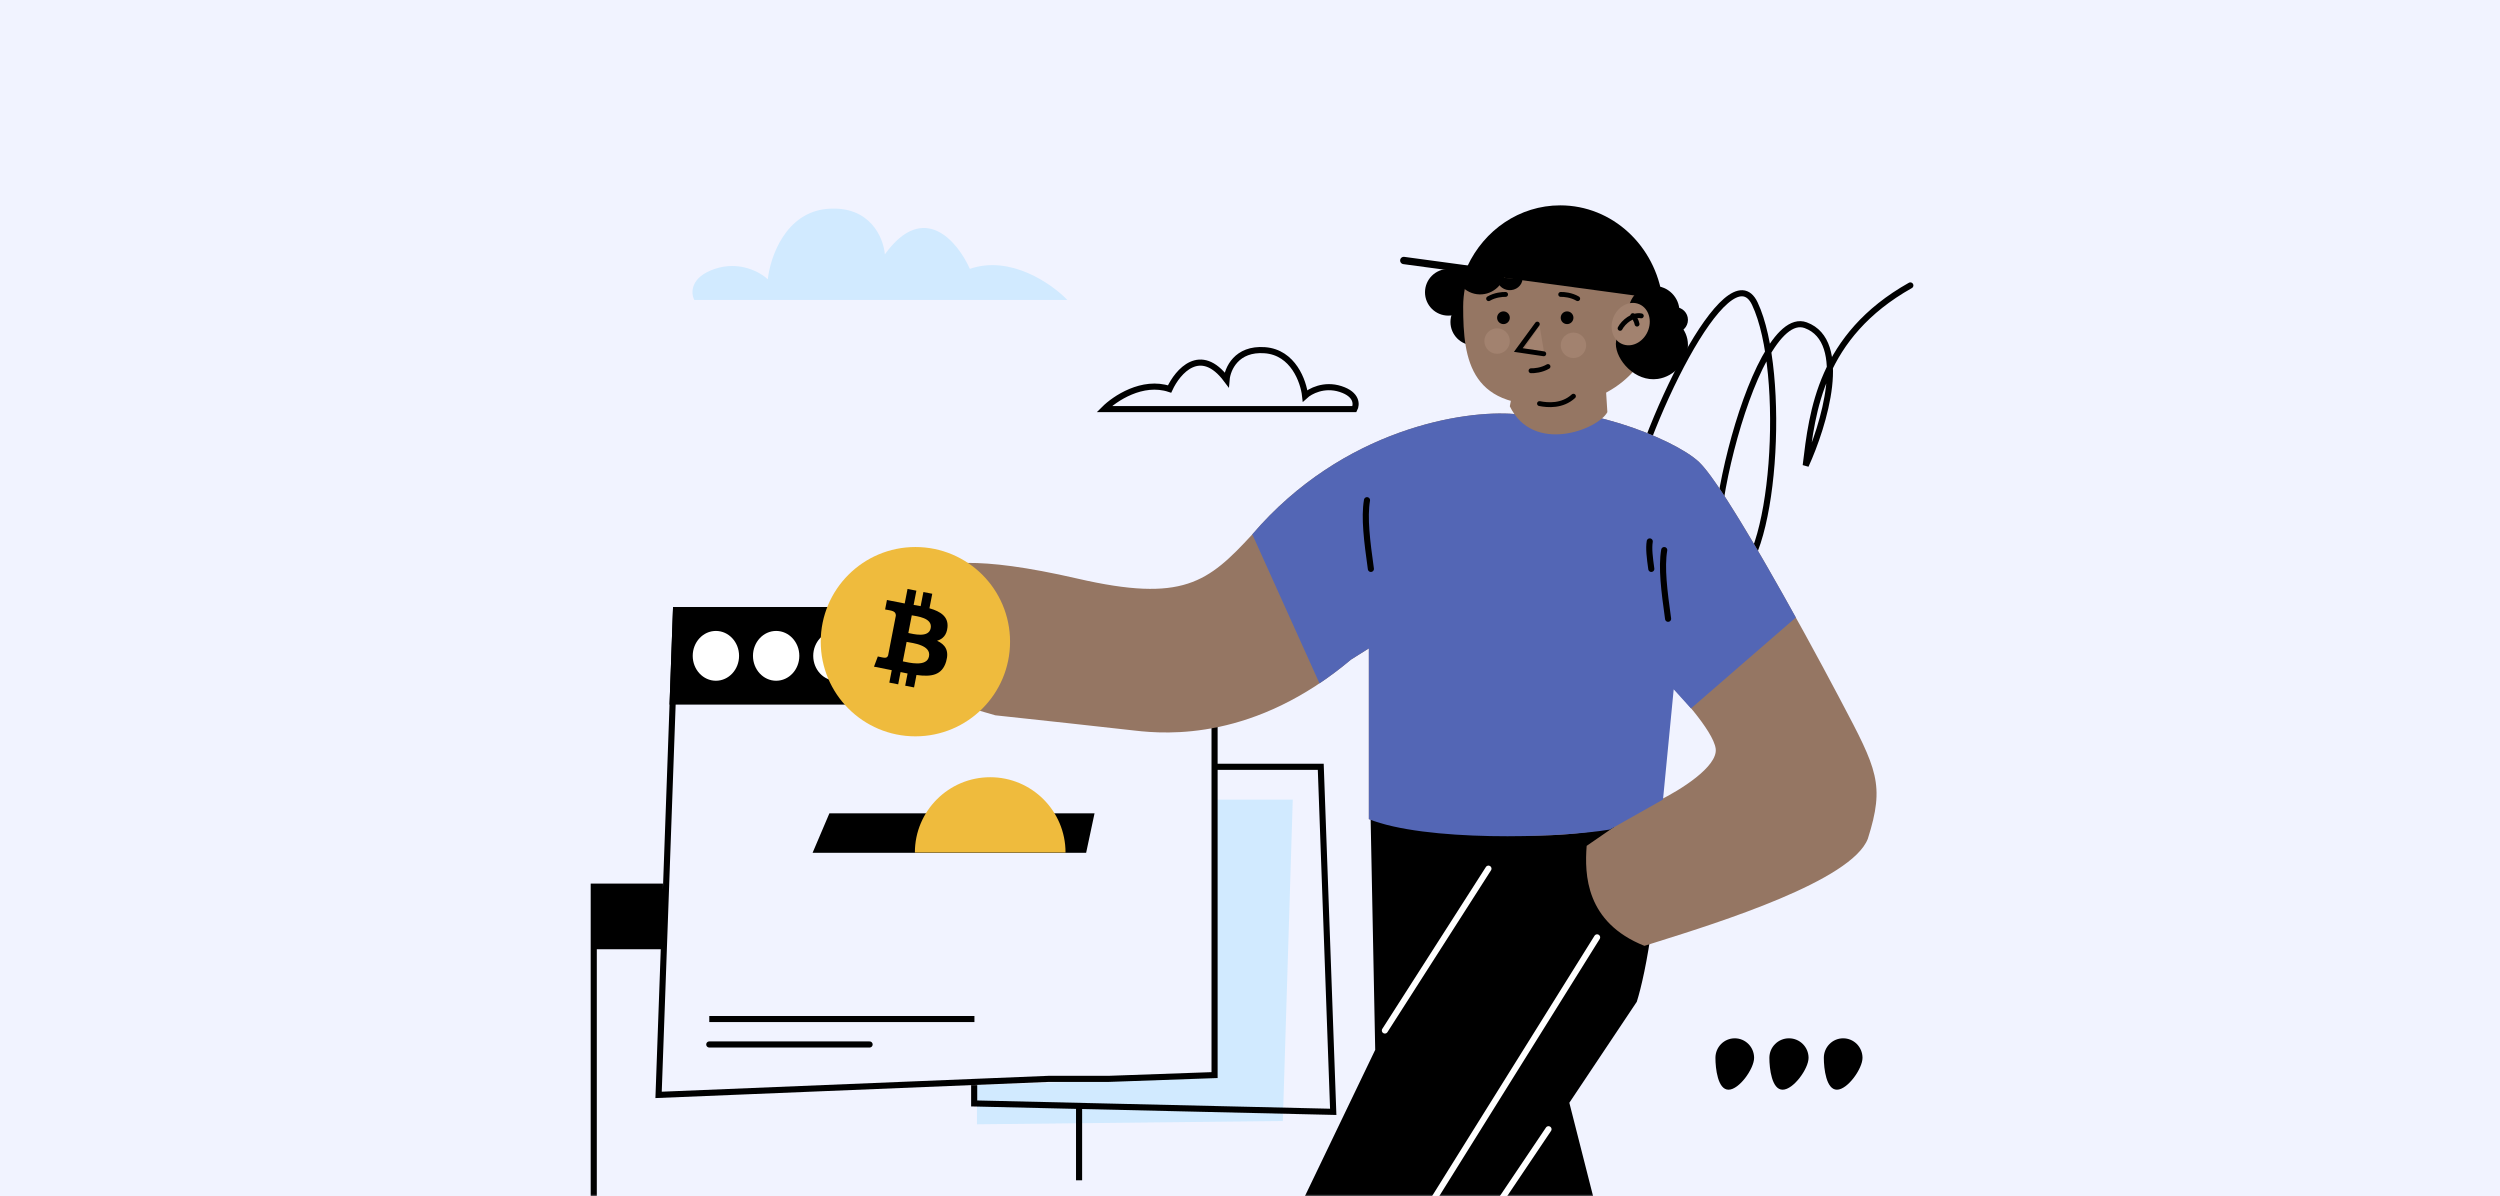 <?xml version="1.0" encoding="UTF-8"?>
<svg width="560px" height="268px" viewBox="0 0 560 268" version="1.1" xmlns="http://www.w3.org/2000/svg" xmlns:xlink="http://www.w3.org/1999/xlink">
    <rect x="0" y="0" width="560" height="268" fill="#333333" stroke="none"/>
    <!-- Generator: Sketch 63.1 (92452) - https://sketch.com -->
    <title>20</title>
    <desc>Created with Sketch.</desc>
    <defs>
        <rect id="path-1" x="0" y="0" width="560" height="268"></rect>
    </defs>
    <g id="Page-1" stroke="none" stroke-width="1" fill="none" fill-rule="evenodd">
        <g id="20">
            <mask id="mask-2" fill="white">
                <use xlink:href="#path-1"></use>
            </mask>
            <use id="Mask" fill="#F1F3FF" xlink:href="#path-1"></use>
            <g mask="url(#mask-2)">
                <g transform="translate(133, 46)">
                    <polygon id="Path" stroke="none" fill="#D1EAFF" fill-rule="nonzero" points="156.579 133.114 139.65 133.114 139.65 195.301 85.842 197.011 85.842 205.846 154.356 205.105"></polygon>
                    <path d="M275.538,190.958 C275.538,193.376 276.077,198.094 278.47,198.094 C280.862,198.094 284.202,193.376 284.202,190.958 C284.202,188.54 282.263,186.58 279.87,186.58 C277.477,186.58 275.538,188.54 275.538,190.958 Z" id="Path" stroke="none" fill="#000000" fill-rule="nonzero"></path>
                    <path d="M263.34,190.958 C263.34,193.376 263.886,198.094 266.31,198.094 C268.734,198.094 272.118,193.376 272.118,190.958 C272.118,188.54 270.153,186.58 267.729,186.58 C265.305,186.58 263.34,188.54 263.34,190.958 Z" id="Path" stroke="none" fill="#000000" fill-rule="nonzero"></path>
                    <path d="M251.256,190.958 C251.256,193.376 251.795,198.094 254.188,198.094 C256.58,198.094 259.92,193.376 259.92,190.958 C259.92,188.54 257.981,186.58 255.588,186.58 C253.195,186.58 251.256,188.54 251.256,190.958 Z" id="Path" stroke="none" fill="#000000" fill-rule="nonzero"></path>
                    <polygon id="Path" stroke="#000000" stroke-width="1.368" fill="none" points="14.522 199.255 18.421 90.672 139.064 90.672 139.064 194.82 115.329 195.666 101.943 195.666 101.93 195.666 101.916 195.666"></polygon>
                    <path d="M25.878,187.962 L61.788,187.962 M25.878,182.262 L85.272,182.262 L25.878,182.262 Z" id="Shape" stroke="#000000" stroke-width="1.368" fill="none" stroke-linecap="round"></path>
                    <path d="M106.077,21.179 L22.515,21.179 C21.736,19.64 21.568,16.095 27.132,14.225 C32.695,12.356 37.354,15.004 38.988,16.562 C39.52,11.603 42.955,1.503 52.44,0.773 C61.924,0.044 64.904,7.271 65.208,10.976 C73.917,-1.108 81.529,8.107 84.246,14.225 C93.32,11.079 102.581,17.55 106.077,21.179 Z" id="Path" stroke="none" fill="#D1EAFF" fill-rule="nonzero"></path>
                    <path d="M114.342,45.638 L170.391,45.638 C170.913,44.643 171.025,42.351 167.294,41.143 C163.563,39.934 160.438,41.646 159.341,42.653 C158.984,39.448 156.68,32.919 150.318,32.447 C143.957,31.976 141.958,36.648 141.754,39.043 C135.913,31.231 130.807,37.188 128.985,41.143 C122.899,39.109 116.687,43.292 114.342,45.638 Z" id="Path" stroke="#000000" stroke-width="1.368" fill="none"></path>
                    <polyline id="Path" stroke="#000000" stroke-width="1.368" fill="none" points="139.479 125.761 162.849 125.761 165.642 203.053 85.215 201.172 85.215 197.068"></polyline>
                    <polyline id="Path" stroke="#000000" stroke-width="1.368" fill="none" points="15.504 152.608 6.75015599e-15 152.608 6.75015599e-15 227.848 104.937 227.848"></polyline>
                    <polygon id="Path" stroke="none" fill="#000000" fill-rule="nonzero" points="15.846 153.064 0.114 153.064 0.114 166.63 15.846 166.63"></polygon>
                    <polygon id="Path" stroke="none" fill="#000000" fill-rule="nonzero" points="17.761 89.988 139.748 89.988 139.748 111.827 16.972 111.827"></polygon>
                    <polygon id="Path" stroke="none" fill="#000000" fill-rule="nonzero" points="49.02 145.027 110.295 145.027 112.176 136.192 52.782 136.192"></polygon>
                    <path d="M27.36,106.487 C30.227,106.487 32.551,103.989 32.551,100.908 C32.551,97.826 30.227,95.329 27.36,95.329 C24.493,95.329 22.169,97.826 22.169,100.908 C22.169,103.989 24.493,106.487 27.36,106.487 Z" id="Path" stroke="none" fill="#FFFFFF" fill-rule="nonzero"></path>
                    <path d="M40.857,106.487 C43.724,106.487 46.048,103.989 46.048,100.908 C46.048,97.826 43.724,95.329 40.857,95.329 C37.99,95.329 35.666,97.826 35.666,100.908 C35.666,103.989 37.99,106.487 40.857,106.487 Z" id="Path" stroke="none" fill="#FFFFFF" fill-rule="nonzero"></path>
                    <path d="M54.354,106.487 C57.221,106.487 59.545,103.989 59.545,100.908 C59.545,97.826 57.221,95.329 54.354,95.329 C51.487,95.329 49.163,97.826 49.163,100.908 C49.163,103.989 51.487,106.487 54.354,106.487 Z" id="Path" stroke="none" fill="#FFFFFF" fill-rule="nonzero"></path>
                    <path d="M230.622,70.803 C234.849,49.354 254.239,9.689 260.081,22.014 C267.381,37.421 264.563,81.527 254.701,84.095 C244.839,86.663 259.184,22.316 271.48,26.848 C281.316,30.473 275.578,49.304 271.48,58.266 C272.931,46.182 274.796,29.265 294.918,17.936" id="Path" stroke="#000000" stroke-width="1.368" fill="none" stroke-linecap="round"></path>
                    <path d="M175.047,189.164 L173.736,123.101 L238.716,121.22 L238.716,129.485 C239.309,153.927 235.581,172.273 233.643,178.391 L218.531,201.02 L230.793,249.242 L198.417,254.657 L192.66,239.552 L178.638,260.756 L149.112,243.143 L175.047,189.164 Z" id="Path" stroke="none" fill="#000000" fill-rule="nonzero"></path>
                    <line x1="172.824" y1="247.19" x2="224.751" y2="163.97" id="Path" stroke="#FFFFFF" stroke-width="1.368" fill="none" stroke-linecap="round"></line>
                    <path d="M206.226,46.74 C195.149,45.809 167.899,49.898 147.516,73.701 C137.598,84.474 131.955,89.034 108.414,83.619 C84.982,78.229 78.153,80.181 72.189,81.885 L72.105,81.909 C66.12,83.619 60.477,89.262 62.187,93.822 C60.857,96.273 58.596,101.688 60.192,103.74 C61.788,105.792 80.693,111.587 89.946,114.228 C97.907,115.083 115.3,116.964 121.182,117.648 C128.535,118.503 148.086,119.871 169.632,101.745 L173.622,99.237 L173.622,137.484 C184.965,139.859 211.846,143.526 228.627,139.194 L222.414,143.469 C221.92,149.872 222.175,160.626 235.353,165.87 C236.161,165.613 237.06,165.332 238.033,165.026 C252.065,160.625 281.775,151.308 285.399,141.873 C289.251,129.703 287.472,126.336 279.365,110.995 C279.194,110.672 279.021,110.344 278.844,110.01 C270.294,93.822 253.251,62.871 247.608,57.513 C241.965,52.155 219.564,43.32 206.226,46.74 Z M238.716,133.266 L238.716,104.937 C242.687,108.832 250.766,117.637 251.313,121.695 C251.86,125.753 243.143,131.1 238.716,133.266 Z" id="Shape" stroke="none" fill="#957663" fill-rule="evenodd"></path>
                    <path d="M147.516,73.701 C167.899,49.898 195.149,45.809 206.226,46.74 C219.564,43.32 241.965,52.155 247.608,57.513 C251.539,61.245 260.998,77.392 269.268,92.319 L245.784,112.689 L241.908,108.414 L239.514,133.095 L227.601,139.821 C215.574,141.816 186.105,142.5 173.622,137.484 L173.622,99.237 L169.632,101.745 C167.247,103.751 164.886,105.52 162.564,107.075 L147.516,73.701 Z" id="Path" stroke="none" fill="#5366B5" fill-rule="nonzero"></path>
                    <path d="M174.078,81.434 C173.209,75.191 172.542,69.95 173.209,66.044" id="Path" stroke="#000000" stroke-width="1.368" fill="none" stroke-linecap="round"></path>
                    <path d="M240.654,92.606 C239.785,86.363 239.118,81.122 239.785,77.216" id="Path" stroke="#000000" stroke-width="1.368" fill="none" stroke-linecap="round"></path>
                    <path d="M236.892,81.434 C236.544,78.937 236.278,76.84 236.544,75.278" id="Path" stroke="#000000" stroke-width="1.368" fill="none" stroke-linecap="round"></path>
                    <path d="M197.125,31.35 C200.011,31.35 202.35,29.011 202.35,26.125 C202.35,23.239 200.011,20.9 197.125,20.9 C194.239,20.9 191.9,23.239 191.9,26.125 C191.9,29.011 194.239,31.35 197.125,31.35 Z" id="Path" stroke="none" fill="#000000" fill-rule="nonzero"></path>
                    <path d="M191.425,24.7 C194.311,24.7 196.65,22.361 196.65,19.475 C196.65,16.589 194.311,14.25 191.425,14.25 C188.539,14.25 186.2,16.589 186.2,19.475 C186.2,22.361 188.539,24.7 191.425,24.7 Z" id="Path" stroke="none" fill="#000000" fill-rule="nonzero"></path>
                    <path d="M238.45,22.692 C238.45,34.7 228.668,44.435 216.599,44.435 C196.305,46.389 194.75,34.7 194.75,22.692 C194.75,10.684 204.532,0.95 216.599,0.95 C228.668,0.95 238.45,10.684 238.45,22.692 Z" id="Path" stroke="none" fill="#957663" fill-rule="nonzero"></path>
                    <path d="M216.493,0 C207.355,0 199.456,5.56 195.7,13.63 L239.4,20.9 C237.839,9.092 228.179,0 216.493,0 Z" id="Path" stroke="none" fill="#000000" fill-rule="nonzero"></path>
                    <line x1="237.5" y1="19.95" x2="181.45" y2="12.35" id="Path" stroke="#000000" stroke-width="1.642" fill="none" stroke-linecap="round"></line>
                    <path d="M227.05,46.319 L226.64,39.851 L206.349,38.95 L205.2,45.009 C210.457,55.817 224.915,50.249 227.05,46.319 Z" id="Path" stroke="none" fill="#957663" fill-rule="nonzero"></path>
                    <path d="M237.5,29.45 C240.648,29.45 243.2,26.898 243.2,23.75 C243.2,20.602 240.648,18.05 237.5,18.05 C234.352,18.05 231.8,20.602 231.8,23.75 C231.8,26.898 234.352,29.45 237.5,29.45 Z" id="Path" stroke="none" fill="#000000" fill-rule="nonzero"></path>
                    <path d="M242.25,28.5 C243.825,28.5 245.1,27.224 245.1,25.65 C245.1,24.076 243.825,22.8 242.25,22.8 C240.675,22.8 239.4,24.076 239.4,25.65 C239.4,27.224 240.675,28.5 242.25,28.5 Z" id="Path" stroke="none" fill="#000000" fill-rule="nonzero"></path>
                    <path d="M245.1,31.262 C245.1,34.887 242.104,38.34 238.358,38.878 C233.279,39.607 228.95,34.644 228.95,31.019 C228.95,27.395 234.634,24.7 238.358,24.7 C242.081,24.7 245.1,27.638 245.1,31.262 Z" id="Path" stroke="none" fill="#000000" fill-rule="nonzero"></path>
                    <path d="M197.818,19.9 C200.952,20.319 203.833,18.042 204.25,14.815 L192.901,13.3 C192.482,16.527 194.685,19.482 197.818,19.9 Z" id="Path" stroke="none" fill="#000000" fill-rule="nonzero"></path>
                    <path d="M204.986,18.993 C206.559,19.099 207.93,17.998 208.05,16.533 L202.358,16.15 C202.239,17.614 203.415,18.887 204.986,18.993 Z" id="Path" stroke="none" fill="#000000" fill-rule="nonzero"></path>
                    <path d="M230.691,31.184 C232.883,31.869 235.369,30.372 236.244,27.841 C237.12,25.309 236.052,22.701 233.859,22.016 C231.667,21.331 229.181,22.828 228.306,25.359 C227.43,27.891 228.498,30.499 230.691,31.184 Z" id="Path" stroke="none" fill="#A2826F" fill-rule="nonzero"></path>
                    <path d="M229.9,27.55 C230.65,26.104 232.734,24.369 234.65,24.755" id="Path" stroke="#000000" stroke-width="1.094" fill="none" stroke-linecap="round"></path>
                    <path d="M232.75,24.7 C233.027,24.991 233.611,25.948 233.7,26.6" id="Path" stroke="#000000" stroke-width="1.094" fill="none" stroke-linecap="round"></path>
                    <polygon id="Path" stroke="none" fill="#A2826F" fill-rule="nonzero" points="208 32.72 211.871 27 212.984 33.588"></polygon>
                    <polyline id="Path" stroke="#000000" stroke-width="1.094" fill="none" stroke-linecap="round" points="211.354 26.6 207.1 32.404 212.8 33.25"></polyline>
                    <path d="M209.95,37.046 C210.634,37.078 212.352,36.933 213.75,36.1" id="Path" stroke="#000000" stroke-width="1.094" fill="none" stroke-linecap="round"></path>
                    <path d="M216.6,19.954 C217.284,19.922 219.001,20.067 220.4,20.9" id="Path" stroke="#000000" stroke-width="1.094" fill="none" stroke-linecap="round"></path>
                    <path d="M204.25,19.954 C203.566,19.922 201.849,20.067 200.45,20.9" id="Path" stroke="#000000" stroke-width="1.094" fill="none" stroke-linecap="round"></path>
                    <path d="M211.85,44.404 C213.687,44.772 216.945,45.047 219.45,42.75" id="Path" stroke="#000000" stroke-width="1.094" fill="none" stroke-linecap="round"></path>
                    <path d="M203.775,26.6 C204.562,26.6 205.2,25.962 205.2,25.175 C205.2,24.388 204.562,23.75 203.775,23.75 C202.988,23.75 202.35,24.388 202.35,25.175 C202.35,25.962 202.988,26.6 203.775,26.6 Z" id="Path" stroke="none" fill="#000000" fill-rule="nonzero"></path>
                    <path d="M218.025,26.6 C218.812,26.6 219.45,25.962 219.45,25.175 C219.45,24.388 218.812,23.75 218.025,23.75 C217.238,23.75 216.6,24.388 216.6,25.175 C216.6,25.962 217.238,26.6 218.025,26.6 Z" id="Path" stroke="none" fill="#000000" fill-rule="nonzero"></path>
                    <path d="M219.45,34.2 C221.025,34.2 222.3,32.924 222.3,31.35 C222.3,29.776 221.025,28.5 219.45,28.5 C217.875,28.5 216.6,29.776 216.6,31.35 C216.6,32.924 217.875,34.2 219.45,34.2 Z" id="Path" stroke="none" fill="#A2826F" fill-rule="nonzero"></path>
                    <path d="M202.35,33.25 C203.925,33.25 205.2,31.974 205.2,30.4 C205.2,28.826 203.925,27.55 202.35,27.55 C200.775,27.55 199.5,28.826 199.5,30.4 C199.5,31.974 200.775,33.25 202.35,33.25 Z" id="Path" stroke="none" fill="#A2826F" fill-rule="nonzero"></path>
                    <path d="M72.048,118.94 C83.759,118.94 93.252,109.446 93.252,97.736 C93.252,86.026 83.759,76.532 72.048,76.532 C60.337,76.532 50.844,86.026 50.844,97.736 C50.844,109.446 60.337,118.94 72.048,118.94 Z" id="Path" stroke="none" fill="#EFBB3D" fill-rule="nonzero"></path>
                    <path d="M76.884,96.58 C78.039,95.988 78.773,94.935 78.603,93.186 C78.38,90.791 76.419,89.989 73.821,89.765 L73.821,86.45 L71.8,86.45 L71.8,89.673 C71.276,89.673 70.738,89.686 70.2,89.699 L70.2,86.45 L68.179,86.45 L68.179,89.765 C67.436,89.788 66.571,89.777 64.125,89.765 L64.125,91.923 C65.72,91.894 66.557,91.792 66.749,92.817 L66.749,101.894 C66.627,102.708 65.978,102.591 64.532,102.565 L64.125,104.973 C67.809,104.973 68.179,104.986 68.179,104.986 L68.179,107.825 L70.2,107.825 L70.2,105.025 C70.751,105.039 71.289,105.039 71.8,105.039 L71.8,107.825 L73.821,107.825 L73.821,104.986 C77.206,104.802 79.469,103.947 79.771,100.75 C80.007,98.185 78.8,97.04 76.884,96.58 L76.884,96.58 Z M70.239,92.067 C71.381,92.067 74.949,91.712 74.949,94.093 C74.949,96.369 71.381,96.106 70.239,96.106 L70.239,92.067 L70.239,92.067 Z M70.239,102.578 L70.239,98.132 C71.604,98.132 75.782,97.75 75.782,100.355 C75.782,102.868 71.604,102.578 70.239,102.578 Z" id="Shape" stroke="none" fill="#000000" fill-rule="nonzero" transform="translate(71.963, 97.138) rotate(11) translate(-71.963, -97.138) "></path>
                    <path d="M88.806,128.098 C79.488,128.098 71.934,135.652 71.934,144.97 L105.678,144.97 C105.678,135.652 98.124,128.098 88.806,128.098 Z" id="Path" stroke="none" fill="#EFBB3D" fill-rule="nonzero"></path>
                    <line x1="193.116" y1="237.785" x2="213.864" y2="206.948" id="Path" stroke="#FFFFFF" stroke-width="1.368" fill="none" stroke-linecap="round"></line>
                    <line x1="177.213" y1="184.832" x2="200.412" y2="148.58" id="Path" stroke="#FFFFFF" stroke-width="1.368" fill="none" stroke-linecap="round"></line>
                    <line x1="108.713" y1="201.799" x2="108.713" y2="218.386" id="Path" stroke="#000000" stroke-width="1.368" fill="none"></line>
                </g>
            </g>
        </g>
    </g>
</svg>